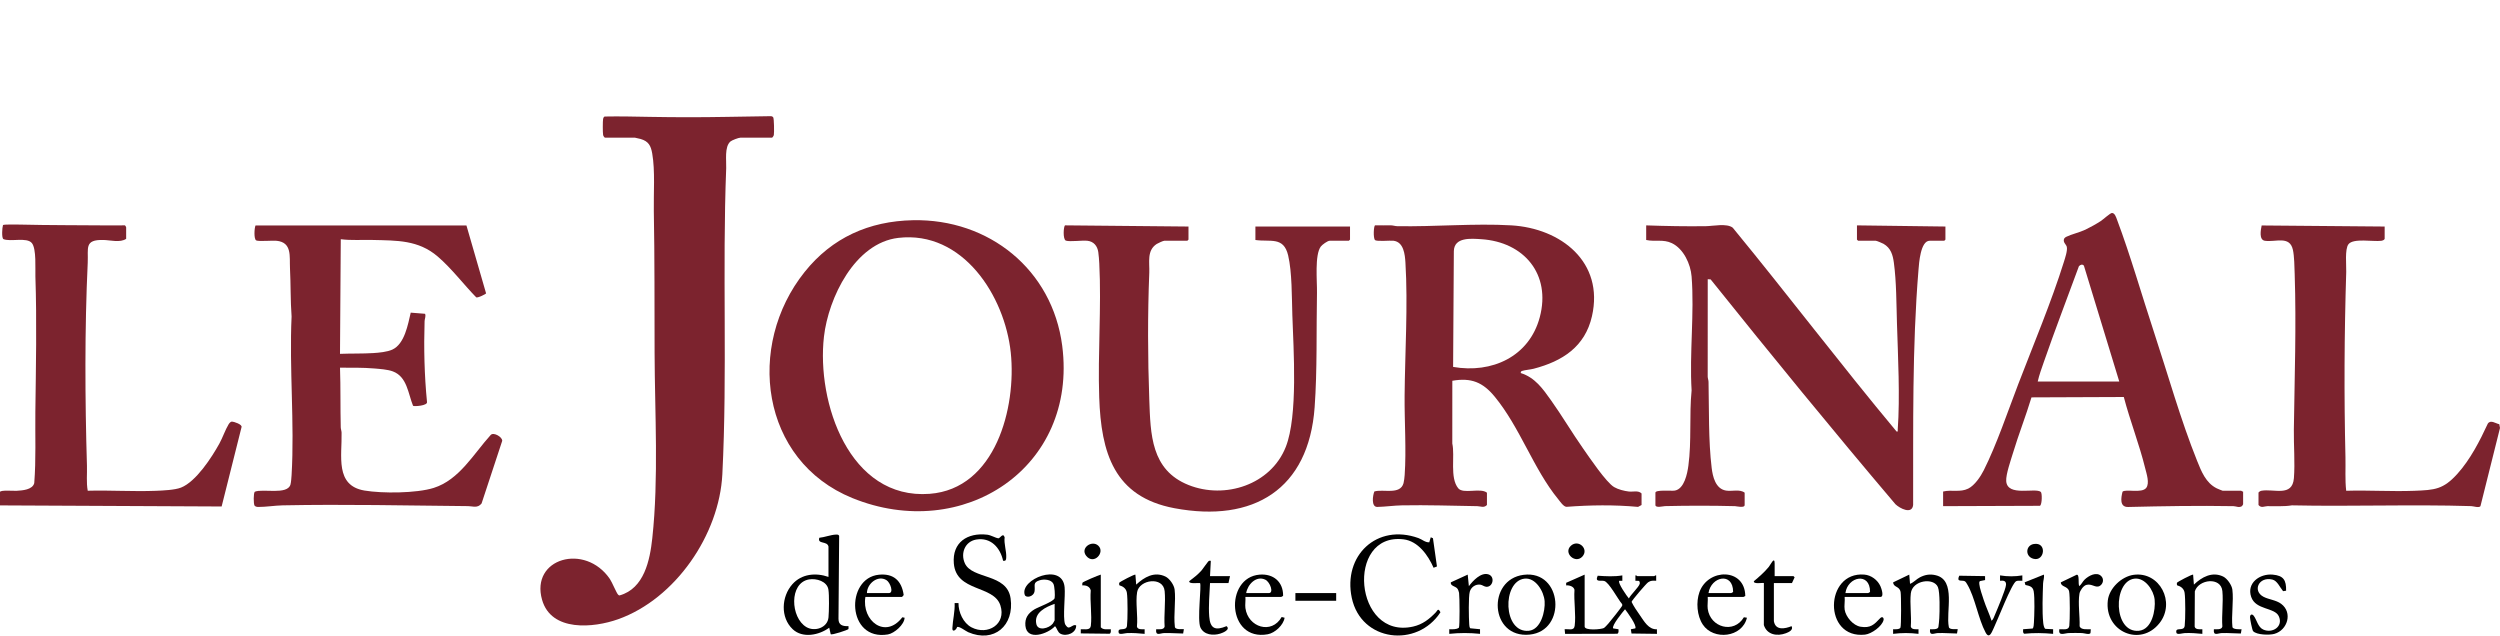 <svg xmlns="http://www.w3.org/2000/svg" id="Calque_1" viewBox="0 0 3249.942 826.239"><path d="M786.5,178.987c-.988-.276-2.25-2.353-2.474-3.526-.539-2.815-.531-18.111.002-20.946.252-1.338.743-2.347,1.967-3.033,19.732-.39,39.715.108,59.546.464,33.13.593,65.802.606,98.918,0,19.346-.354,38.671-.562,58.013-.93,1.027.133,1.975.551,2.625,1.375,1.231,1.562,1.423,20.217.877,23.071-.21,1.097-1.726,3.526-2.474,3.526h-41c-2.317,0-11.058,3.27-13.012,4.988-7.908,6.952-5.064,24.749-5.447,34.553-5.162,132.286,1.642,265.887-5,398-3.939,78.36-60.901,161.912-135.523,188.477-31.938,11.369-86.86,16.637-98.819-25.217-15.457-54.098,55.898-74.352,88.126-27.126,2.823,4.137,8.739,18.575,10.665,20.339.611.56,1.096,1.078,2.012,1.024,31.979-8.955,39.38-45.755,42.489-74.548,8.415-77.93,3.233-162.39,2.968-240.949-.207-61.37.129-122.756-1-184-.428-23.21,1.848-52.466-2.066-74.934-1.776-10.195-4.746-15.87-15.072-18.928-1.065-.315-6.806-1.679-7.321-1.679h-39Z" fill="#7c232e"></path><path d="M1933,656.487c-3.997,4.201-8.434,1.569-12.512,1.506-32.615-.5-65.308-1.671-98.029-1.047-10.453.199-21.548,1.824-31.978,2.049-8.179.176-5.956-14.988-3.841-20.096,11.42-3.47,33.64,4.855,37.93-10.841.672-2.458,1.28-7.811,1.47-10.53,2.281-32.628-.362-69.836-.082-103.082.469-55.806,4.456-117.632,1.083-173-.641-10.525-2.214-26.885-15.519-28.481-4.739-.569-21.767,1.304-24.048-.952-2.494-2.466-1.79-18.562.14-19.086,6.962.291,13.965-.176,20.926.019,2.644.074,5.059,1.038,7.911,1.089,48.555.865,100.358-3.873,148.089-1.089,64.821,3.78,120.913,47.843,104.987,118.07-9.022,39.781-38.406,58.543-75.701,68.299-4.545,1.189-11.16,1.599-15.127,2.873-1.361.437-1.969,1.361-1.697,2.786,18.485,5.804,28.63,20.417,39.219,35.293,14.616,20.532,27.469,42.41,41.964,63.036,8.007,11.393,29.774,43.792,40.124,49.876,5.294,3.112,13.099,5.088,19.207,5.793,5.466.631,12.22-1.812,16.484,2.516v15l-4.553,2.461c-30.913-2.875-62.062-2.434-92.999-.093-3.94-.121-8.374-6.961-10.844-9.971-32.047-39.056-49.605-93.351-82.631-133.369-15.349-18.598-30.355-24.813-54.978-20.531l-.036,81.545c3.616,16.297-3.491,44.525,7.704,58.189,6.546,7.99,28.944-1.047,37.338,5.769v16ZM1889.009,476.978c50.324,8.794,99.084-13.261,112.707-64.774,14.733-55.709-20.491-97.684-76.174-101.258-13.203-.847-35.142-2.933-35.582,15.501l-.951,150.531Z" fill="#7c232e"></path><path d="M1186.795,286.281c98.762-2.017,181.359,64.213,194.077,163.334,20.344,158.553-129.125,256.371-272.84,197.84-119.454-48.65-138.635-198.139-62.004-293.941,35.66-44.581,83.697-66.068,140.767-67.234ZM1167.755,309.242c-56.562,6.613-90.865,78.092-96.63,128.37-9.78,85.298,32.787,212.253,137.362,204.362,85.815-6.476,112.965-112.302,105.501-183.475-7.75-73.889-62.403-159.058-146.233-149.258Z" fill="#7c232e"></path><path d="M2140,292.987c25.759.895,51.657,1.405,77.548,1.048,9.552-.132,27.214-4.053,34.949,1.956,71.987,87.542,140.405,177.947,213.018,264.988,2.263.418,1.378-.987,1.487-2.476,3.1-42.551.321-94.991-.99-138.025-.77-25.299-.656-54.057-4.025-78.975-1.38-10.209-3.939-19.066-13.459-24.541-1.502-.864-8.869-3.974-10.026-3.974h-23l-1.5-1.5v-18.5l115,1.5v17l-1.5,1.5h-19c-11.963,0-13.825,29.461-14.489,37.511-8.385,101.626-6.717,203.944-6.988,306.012-1.464,12.715-17.3,4.444-23.016-1.03-81.568-96.166-161.391-193.848-240.219-292.266l-3.784-.232-.045,126.546c.043,2.364,1.032,4.552,1.082,6.918.759,35.707-.22,76.754,4.088,111.912,1.401,11.433,5.029,27.12,18.608,29.392,7.886,1.32,17.83-2.211,24.262,2.738v16c0,4.327-10.423,1.563-12.51,1.511-30.584-.766-60.462-.746-91.032-.051-2.265.051-12.458,2.802-12.458-1.459v-16c0-4.16,21.142-1.98,25.268-2.732,12.322-2.246,16.194-22.089,17.59-32.41,4.3-31.802,1.012-65.874,4.183-97.817-2.921-48.089,3.747-100.5-.006-148.077-1.278-16.2-10.429-36.069-25.659-43.341-11.395-5.441-21.652-1.553-33.377-4.123v-19Z" fill="#7c232e"></path><path d="M442.995,310.982l-1.001,149.01c14.23-.578,29.351-.126,43.495-1.015,7.33-.461,17.874-1.467,24.506-4.494,16.113-7.355,20.291-32.718,23.946-48.052l18.621,1.488c1.372,3.16-.504,6.314-.604,9.526-1.093,34.951-.295,70.33,3.132,105.052,1.141,4.902-16.446,6.155-18.135,5.027-6.481-15.967-7.645-37.732-26.271-44.721-6.683-2.508-16.929-3.193-24.194-3.806-14.773-1.246-29.68-.958-44.495-1.016.906,25.809.313,51.729.964,77.546.06,2.366,1.026,4.552,1.082,6.918.716,30.171-8.883,68.743,29.75,75.25,23.256,3.916,67.712,3.599,89.992-3.425,33.32-10.503,51.793-44.206,74.134-68.859,3.889-4.124,15.609,3.017,14.904,7.811l-26.801,81.285c-5.225,6.537-11.302,3.497-17.479,3.439-80.148-.756-160.885-2.615-241.083-1-9.968.201-22.082,2.152-31.936,2.088-1.534-.01-3.562-.466-4.602-1.712-1.464-2.301-1.556-16.468.328-18.094,10.348-4.3,42.111,4.504,46.312-9.181.778-2.533,1.309-9.477,1.488-12.512,3.97-67.275-3.106-138.41-.007-206.089-1.529-20.856-1.026-42.02-2.082-62.918-.758-14.982,3.01-33.471-17.47-35.53-5.155-.518-23.773,1.109-26.5-.5-3.146-1.856-2.404-15.9-.846-19.372l274.221-.003,25.517,88.224c-.355,1.002-10.927,6.28-12.843,5.174-16.521-16.985-32.065-37.673-50.023-53.049-25.278-21.643-52.995-20.716-84.473-21.527-13.87-.357-27.765.78-41.546-.964Z" fill="#7c232e"></path><path d="M1632,311.987v-17.5h123v17l-1.5,1.5h-25c-2.693,0-9.703,5.111-11.493,7.507-8.179,10.946-4.678,45.226-4.966,60.034-.946,48.802.448,100.493-3.051,148.949-7.705,106.682-79.541,150.438-182.173,131.194-78.783-14.772-95.421-72.262-97.864-144.136-1.951-57.398,3-117.004.089-174.089-.215-4.21-.707-10.633-1.302-14.698-1.173-8.014-5.932-13.876-14.237-14.763-6.903-.737-22.715,1.554-27.838-.162-4.274-1.431-3.138-19.379-.999-19.876l160.335,1.541v17l-1.5,1.5h-30c-1.388,0-8.268,3.149-9.833,4.167-13.102,8.53-9.084,24.001-9.626,37.374-2.21,54.566-1.968,110.361,0,164.918,1.624,45.03,2.131,91.512,50.976,111.024,47.597,19.014,107.116-.413,126.467-49.499,15.93-40.409,10.041-126.185,8.526-171.494-.764-22.853-.3-55.784-5.472-77.528-5.911-24.851-23.088-17.122-42.538-19.962Z" fill="#7c232e"></path><path d="M2916,638.987v16.5c0,.482-1.132,2.085-1.681,2.571-3.739,2.318-7.424,0-10.829-.062-46.067-.825-91.105-.036-136.988,1.072-11.306.273-9.258-11.93-7.264-19.843,3.932-3.932,25.075,2.477,30.787-4.983,4.71-6.152.399-18.495-1.308-25.47-7.604-31.079-19.713-61.684-27.815-92.681l-120.013.49c-7.378,24.401-16.802,48.24-24.154,72.64-2.709,8.993-9.256,27.522-8.699,36.145,1.346,20.84,37.976,8.146,44.976,14.11,1.784,1.52,1.79,15.534-.954,18.065l-126.056.446v-19c11.065-2.734,22.007,1.446,32.679-3.821,8.324-4.108,16.065-15.637,20.179-23.821,16.814-33.447,31.268-76.611,44.891-112.109,19.469-50.729,43.283-107.445,59.267-158.733,1.537-4.932,4.998-15.068,3.746-19.769-.851-3.194-5.599-5.976-3.276-10.748.696-1.039,1.704-1.673,2.8-2.212,6.808-3.348,16.993-5.539,24.758-9.242,5.967-2.846,14.344-7.498,19.871-11.129,3.255-2.139,12.365-10.507,14.586-10.521,3.71-.023,5.377,5.471,6.54,8.564,17.562,46.722,32.431,98.934,48.225,146.775,18.252,55.288,34.292,113.028,55.987,167.013,5.484,13.646,11.305,28.55,25.42,35.58,1.074.535,7.404,3.174,7.826,3.174h24c.331,0,1.518,1.325,2.5,1ZM2755,495.987l-45.95-150.55c-1.874-2.431-4.616-1.335-6.498.608-15.133,41.392-31.122,82.733-45.571,124.423-2.904,8.378-6.079,17.003-7.981,25.519h106Z" fill="#7c232e"></path><path d="M0,639.487c.833-2.698,17.803-1.235,21.542-1.458,7.519-.45,20.719-1.255,22.987-10.013,2.41-30.792,1.055-61.69,1.43-92.57.711-58.527,2.007-117.431.051-175.969-.338-10.119,1.515-35.907-4.552-43.448-6.568-8.164-28.202-1.229-37.221-5.279-2.218-2.218-1.436-14.686-.349-18.181.723-1.012,18.608-.704,21.66-.63,38.51.932,77.585.745,115.914,1.096,6.947.064,13.91-.128,20.852-.083.661.202,1.687,2.259,1.687,2.535v15c-7.871,5.281-20.575,1.679-29.457,1.46-25.197-.62-19.606,10.386-20.502,29.581-4.027,86.259-3.583,177.469-1,263.918.324,10.828-.98,21.817,1.008,32.488,29.374-.807,59.146,1.249,88.492.095,9.182-.361,24.692-.975,32.811-4.189,19.464-7.705,39.865-39.133,49.819-57.181,4.243-7.694,7.729-17.994,11.977-25.022.861-1.424,2.522-3.512,4.306-3.599,2.006-.098,13.905,3.612,12.511,7.315l-25.85,103.052-288.115-1.417v-17.5Z" fill="#7c232e"></path><path d="M3100,310.487c-.435,1.551-2.936,2.346-4.45,2.55-10.334,1.392-36.212-3.748-42.572,4.428-4.967,6.385-2.663,27.284-2.936,36.064-2.496,80.073-2.912,160.736-1,240.918.347,14.541-.698,29.083.954,43.546,29.433-.899,59.126,1.17,88.546.036,26.713-1.029,37.603-1.737,55.973-22.027,16.636-18.375,29.265-42.966,39.624-65.371,3.798-5.267,9.892-.176,14.873.841l.931,4.913-25.417,101.627c-1.939,2.571-9.054.027-11.983-.065-77.534-2.419-155.508.696-233.089-1.007-10.536,1.773-21.272.854-31.941,1.054-3.912.074-7.888,2.884-11.512-1.507v-16c0-.748,2.429-2.264,3.526-2.474,16.157-3.092,40.547,8.635,42.51-16.49,1.549-19.817-.351-42.797-.077-63.077.907-67.209,3.289-134.738,1.082-202-.295-8.997-.458-23.324-2.318-31.682-4.159-18.695-22.052-9.835-36.273-11.727-8.152-1.084-5.509-14.134-4.345-19.94l159.894,1.391v16Z" fill="#7c232e"></path><path d="M1857.997,704.993l1.974-6.536,2.839,1.221,5.195,36.728-4.389,1.665c-7.095-16.198-20.072-34.722-39.223-36.977-75.387-8.875-64.307,130.882,12.642,113.427,12.346-2.801,21.002-9.686,29.523-18.519,2.13-2.208,2.816-6.281,5.981-.032-30.289,46.567-103.123,38.433-115.262-18.759-11.638-54.834,32.568-97.168,86.702-77.702,4.676,1.682,8.834,5.79,14.019,5.483Z"></path><path d="M1304.01,728.989c-3.752-17.111-16.122-30.878-35.064-27.556-14.5,2.543-20.521,17.758-14.687,30.795,9.454,21.127,54.759,12.869,59.48,45.52,5.119,35.405-21.445,58.62-55.097,44.097-3.402-1.468-11.847-8.222-14.458-6.673-1.02,3.804-6.423,7.47-6.131,1.46.524-10.799,3.473-21.764,2.942-32.65h5.008c-.096,11.907,6.189,25.947,16.941,31.56,20.944,10.934,45.495-4.017,37.546-28.546-8.645-26.676-57.371-17.131-60.527-54.474-2.326-27.517,17.766-40.423,43.429-37.428,4.723.551,11.379,4.459,14.296,4.73,2.43.226,6.161-8.042,8.308-1.335-1.089,8.246,2.552,18.155,2.084,26.017-.19,3.193-.227,4.985-4.071,4.481Z"></path><path d="M1077,710.487c-1.613-7.63-14.779-2.654-11.89-11.397,6.559-.596,15.141-3.928,21.445-4.133,1.723-.056,3.503-.251,4.327,1.609l-.867,107.907c-.05,8.368,5.752,9.746,12.992,9.518-.175,1.16.385,2.978-.153,3.854-.635,1.034-21.878,8.228-22.964,6.567l-1.901-8.424c-13.088,9.687-34.576,14.16-47.481,1.99-16.232-15.307-14.744-42.382-.478-58.461,12.078-13.613,30.481-15.301,46.97-9.53v-39.5ZM1051.738,753.225c-26.189,4.462-24.195,49.778-3.446,61.97,10.879,6.393,27.559.876,28.749-12.667.691-7.855,1.031-28.613-.105-35.977-1.687-10.935-15.633-14.956-25.198-13.327Z"></path><path d="M2060,746.987v67.5c0,5.496,21.052,3.844,24.948,1.948,1.336-.65,4.733-4.565,6.025-5.975,2.245-2.45,17.599-21.785,17.88-23.223.16-.818.174-1.483-.331-2.189-4.947-5.471-16.964-28.489-23.231-29.853-4.82-1.049-12.228,2.071-8.314-6.768,10.459.711,21.733,1.388,32.015-.437l.016,7.002-4.017-.005c-2.432,2.391,9.978,20.107,12.509,22.98,2.328-4.847,12.91-14.711,14.091-18.951.394-1.414-.179-2.662-.73-3.9l-4.869-.125.014-7.001c1.08-.382,2.183.996,2.493.996h22c.31,0,1.413-1.378,2.493-.996l.012,7.001c-4.316-.186-6.876-.52-10.506,1.994-2.573,1.782-21.445,23.808-21.489,25.476,2.945,6.047,6.924,11.758,10.768,17.246,5.556,7.93,11.334,18.889,22.174,18.322l.051,5.961-33.07-.444-.893-5.521,5.838-1.16c2.358-3.653-10.506-21.114-13.379-24.862-2.846,3.399-17.774,21.404-15.413,24.892l6.915,1.095c-.016,1.945.65,5.102-1.646,5.874l-67.784.139-.577-6.023c5.266-.568,12.133,2.46,13.051-4.449,1.86-13.99-1.301-32.364-.26-46.832-.992-4.432-6.854-6.09-10.792-5.722l-.032-3.352,24.038-10.64Z"></path><path d="M1475.994,746.982l1.016,13.005c10.49-9.703,23.527-17.436,38.005-10.514,5.475,2.618,11.302,11.082,11.986,17.014,1.718,14.908-1.489,32.579.252,47.797-.23,5.21,11.129,3.074,11.752,3.705l-.937,5.563c-8.202-.033-16.361-.867-24.61-.605-5.525.175-11.495,4.4-10.463-4.958,3.492-.016,10.184.931,11.005-3.5-1.056-14.813,1.406-31.467.037-46.039-1.833-19.513-33.045-15.104-35.798,1.278-2.233,13.285,1.159,30.978-.241,44.761.772,4.165,6.705,3.574,10.007,3.494l-.003,6.01c-7.499-.778-14.976-1.28-22.551-1.052-2.83.085-9.482,2.277-11.023.117-2.657-9.17,9.646-1.275,10.628-9.513.95-7.966,1.063-35.325-.121-42.993-.828-5.365-4.873-8.332-9.769-9.714-.363-.588-.403-2.519-.211-3.211.317-1.143,20.19-11.475,21.038-10.644Z"></path><path d="M2850.996,746.983l1.014,13.005c10.25-9.836,23.761-17.324,38.005-10.514,5.293,2.53,11.299,11.202,12.009,16.991,1.843,15.024-1.537,33.476.113,48.887,1.01,2.977,9.249,2.751,11.868,2.638l-.936,5.563c-8.202-.033-16.361-.867-24.61-.605-5.525.175-11.495,4.4-10.463-4.958,3.492-.016,10.184.931,11.005-3.5-1.056-14.813,1.406-31.467.037-46.039-1.782-18.967-31.016-15.478-35.809.268l-.23,45.772c.772,4.165,6.705,3.574,10.007,3.494l-.003,6.01c-7.499-.778-14.976-1.28-22.551-1.052-2.83.085-9.482,2.277-11.023.117-2.657-9.17,9.646-1.275,10.628-9.513.95-7.966,1.063-35.325-.121-42.993-.828-5.365-4.873-8.332-9.769-9.714-.363-.588-.403-2.519-.211-3.211.317-1.143,20.222-11.504,21.04-10.644Z"></path><path d="M2481.992,746.986l1.013,11.997c4.837-1.834,8.293-6.183,12.956-8.534,6.878-3.468,13.064-4.467,20.685-2.608,26.569,6.484,12.693,47.679,16.801,67.233.526,4.158,11.027,2.377,11.558,2.914l-.937,5.563c-8.202-.033-16.361-.867-24.61-.605-5.525.175-11.495,4.4-10.463-4.958,2.797.028,9.757.681,10.845-2.66.394-1.209,1.079-9.673,1.201-11.799.477-8.303,1.002-33.61-1.795-40.288-5.401-12.895-33.397-9.041-35.249,8.243-1.442,13.461,1.073,29.27.002,43.004.772,4.165,6.705,3.574,10.007,3.494l-.003,6.01c-10.964-1.379-22.021-1.382-33.006,0l-.003-6.01c2.528.074,8.109.409,9.517-1.983,1.175-1.997,1.028-41.959.252-46.275-1.473-8.195-9.307-5.744-9.721-12.687l20.95-10.051Z"></path><path d="M2773.758,747.246c33.884-4.59,54.655,35.856,33.658,62.658-24.871,31.747-71.946,11.185-67.309-29.309,1.833-16.007,17.926-31.218,33.651-33.349ZM2774.782,752.226c-28.268,3.32-27.871,70.938,5.722,67.764,17.042-1.61,21.874-26.714,20.487-40.492-1.233-12.247-12.485-28.884-26.209-27.271Z"></path><path d="M1398.977,813.014c.449,9.72-12.464,14.915-20.349,10.846-3.866-1.995-4.324-6.922-7.128-9.855-8.97,9.998-36.591,19.731-38.502-.514-.941-9.978,3.517-16.299,11.7-21.306,4.868-2.979,25.47-10.272,26.309-14.691.666-3.51-.005-15.232-1.562-18.452-2.809-5.81-12.172-6.426-17.663-4.763-9.684,2.933-5.836,6.644-6.846,14.142s-11.22,9.385-12.773,4.902c-6.934-20.023,48.827-43,51.819-9.819,1.089,12.079-2.484,37.968.463,47.538.407,1.32,2.892,4.489,4.189,4.739,4.119.108,6.576-4.525,10.342-2.766ZM1371,784.987c-11.43,4.017-27.191,11.386-23.782,26.29,2.202,9.627,16.47,5.397,21.208-.363.47-.571,2.574-4.17,2.574-4.426v-21.5Z"></path><path d="M1980.755,747.245c50.625-6.297,56.329,72.921,7.735,77.733-51.88,5.138-55.84-71.75-7.735-77.733ZM1981.78,752.224c-29.257,3.48-28.207,71.134,5.722,67.763,15.709-1.56,21.444-25.54,20.478-38.488-.944-12.661-11.732-30.996-26.2-29.276Z"></path><path d="M2398,792.487c1.471,9.427,10.996,20.694,20.741,22.257,12.922,2.073,17.563-2.752,25.423-11.092,2.782-2.952,5.074-.364,4.439,2.336-1.942,8.261-15.772,18.095-24.097,19.006-54.777,5.991-52.668-82.228-.96-78.045,8.98.726,17.256,6.944,20.95,15.042,1.316,2.886,5.142,13.997.003,13.997h-46.5c.557,5.112-.765,11.599,0,16.5ZM2399,770.987h29.5c.28,0,2.326-1.024,2.531-1.685.016-25.99-29.16-19.832-32.031,1.685Z"></path><path d="M2220,791.487c3.26,24.261,34.048,32.889,47.014,10.936l3.964.601c-6,25.732-43.464,29.852-57.391,8.876-7.61-11.463-8.914-29.418-4.348-42.173,11.186-31.253,59.159-31.66,59.598,5.094-.722.149-1.971,1.167-2.337,1.167h-46.5c.463,4.895-.638,10.754,0,15.5ZM2221,770.987h29.5c.28,0,2.326-1.024,2.531-1.685-.217-26.161-28.743-19.881-32.031,1.685Z"></path><path d="M1619,790.487c3.368,25.012,34.123,34.765,47.146,11.592l3.806.974c-1.447,9.54-12.509,19.772-21.905,21.481-53.179,9.673-56.42-73.866-10.532-77.529,17.756-1.418,30.557,9.225,30.517,27.297-.205.662-2.252,1.686-2.532,1.686h-46.5c.433,4.584-.598,10.057,0,14.5ZM1620,770.987h29.5c6.709,0,1.666-14.349-4.607-17.392-11.843-5.744-23.075,6.242-24.893,17.392Z"></path><path d="M1125,775.987c-5.091,30.867,25.957,55.411,47.98,26.484l2.991.551c-.269,8.884-13.316,20.312-21.709,21.727-53.528,9.026-55.762-73.254-11.639-77.639,19.054-1.893,29.49,7.868,32.13,26.263-.141.707-1.98,2.614-2.253,2.614h-47.5ZM1127,770.987h28.5c6.757,0,1.826-13.822-3.151-16.85-11.43-6.954-25.291,4.798-25.349,16.85Z"></path><path d="M2589.012,806.985c2.201-1.619,3.377-5.494,4.456-8.029,2.977-6.989,14.034-32.952,14.318-38.738.263-5.347-3.377-5.723-7.793-5.225l.013-7.002c9.23,1.611,19.777,1.609,28.986,0l.012,7.001c-2.596.181-5.494-.607-7.99.511-5.742,2.573-24.618,51.722-29.156,60.843-2.39,4.804-5.634,15.17-10.624,5.907-9.483-17.602-13.771-45.574-23.705-62.296-.824-1.388-2.076-3.819-3.54-4.46-3.866-1.694-10.936,1.643-7.016-7.084l33.565.521.03,5.127-6.629,1.361c-1.267.848-.983,2.596-.883,3.931.371,4.971,3.992,15.209,5.672,20.405,2.972,9.192,7.29,18.038,10.284,27.226Z"></path><path d="M2306,807.487c2.055,12.384,14.34,9.995,22.992,6.496,2.639,4.836-3.381,7.715-7.307,9.189-11.403,4.282-24.686,2.164-28.729-10.641l.049-54.549c-.859-.859-13.942,1.95-13.001-2.481,6.875-5.649,13.735-11.723,19.409-18.601,2.168-2.628,7.587-14.378,7.587-4.413v16.5h24.5l1.468,1.488-3.468,7.512h-23.5v49.5Z"></path><path d="M1573,757.987c-.623,13.945-2.129,29.617-1.036,43.536,1.252,15.952,8.109,18.472,22.511,12.461,5.486,4.462-4.605,8.609-8.255,9.723-9.198,2.806-20.919,1.759-25.612-7.829-4.609-9.419,1.671-55.624-.603-57.897-2.401-.449-14.884,1.606-14.001-2.481,5.68-4.323,11.279-8.595,16.023-13.987,1.935-2.2,8.357-11.917,9.599-12.402.609-.238,2.34-.55,2.381.382l-1.006,19.494h26l-2,9h-24Z"></path><path d="M2971.895,767.883l-3.935.618c-3.987-4.694-7.511-13.54-13.89-15.081-17.791-4.3-26.298,14.793-11.449,22.446,7.053,3.635,16.181,4.119,22.876,9.124,15.151,11.325,8.384,34.216-8.946,39.05-6.225,1.736-22.895,1.453-27.543-3.56-1.213-1.308-4.044-15.72-4.052-18.045-.012-3.631,2.565-4.91,4.917-1.819,3.864,5.079,5.352,14.599,12.235,17.765,11.91,5.48,26.478-3.921,20.283-17.285-5.458-11.773-29.949-7.815-35.885-25.111-6.194-18.048,11.141-30.496,27.988-28.983,14.123,1.268,17.656,7.189,17.401,20.882Z"></path><path d="M2718.004,817.988l-.443,5.061c-1.671,2.418-8.279-.015-11.02-.102-5.557-.175-11.53-.167-17.089-.007-5.97.172-13.776,4.581-12.457-4.952,4.815-.334,12.313,1.831,13.061-4.444.803-6.735,1.027-39.07-.268-44.846-1.576-7.03-10.833-5.46-10.755-11.662l20.643-9.912c3.993-.388,1.502,11.771,3.334,14.857,2.718-2.148,4.482-6.162,6.95-8.533,5.162-4.959,15.491-10.704,21.594-4.519,3.95,4.003,2.506,10.332-2.204,12.931-5.121,2.826-10.375-3.69-17.408-1.424-3.829,1.234-8.049,7.397-8.703,11.291-2.072,12.337.682,29.501.2,42.32,1.708,5.137,10.171,3.809,14.565,3.94Z"></path><path d="M1911.248,816.746l12.757,1.236v6.01c-13.317-1.401-26.696-1.401-40.009,0v-6.01c4.225.004,8.877.599,12.542-1.957,1.247-1.894.956-40.899.222-45.297-.269-1.612-1.289-4.433-2.315-5.685-2.546-3.107-9.265-3.262-8.41-8.005l21.958-10.051,1.502,14.997c5.205-6.98,15.72-18.294,25.338-15.336,8.791,2.704,6.227,16.226-2.336,16.2-2.784-.008-5.414-2.445-8.077-2.815-6.212-.863-12.025,3.156-13.748,9.128-1.84,6.38-1.287,34.5-.715,42.369.132,1.811.163,3.686,1.29,5.217Z"></path><path d="M1431,746.987v68.5c3.362,3.729,8.555,2.278,13.004,2.5-.034,1.952.666,5.086-1.643,5.863l-37.381-.438.015-5.43c4.816-.32,12.314,1.833,13.062-4.438,1.678-14.073-1.312-31.542-.116-46.002-1.219-5.179-6.038-6.898-10.948-6.558.083-1.08-.23-2.355.126-3.378.431-1.24,20.866-9.901,23.882-10.618Z"></path><path d="M2656.995,746.991c.75,3.954-.906,7.758-1.036,11.455-.521,14.77-1.338,36.637.169,50.914.233,2.211.904,7.162,2.862,8.138l10.015.484v6.01c-12.45-1.157-24.89-1.431-37.366-.141-2.309-.777-1.609-3.911-1.643-5.863l12.364-.912c1.398-1,1.573-5.742,1.687-7.547.593-9.402,1.25-32.267-.282-40.805-1.123-6.256-5.316-7.053-10.745-8.255l-1.016-3.466,24.992-10.012Z"></path><rect x="1684" y="770.987" width="53" height="10"></rect><path d="M2042.308,709.299c9.73-8.6,23.616,4.444,14.728,14.224-9.128,10.044-25.371-4.817-14.728-14.224Z"></path><path d="M2643.74,707.22c17.864-3.087,14.317,23.414-.55,19.112-10.965-3.173-9.858-17.314.55-19.112Z"></path><path d="M1427.685,709.307c9.499,8.683-5.83,25.784-15.702,13.197-7.972-10.165,7.4-20.786,15.702-13.197Z"></path></svg>